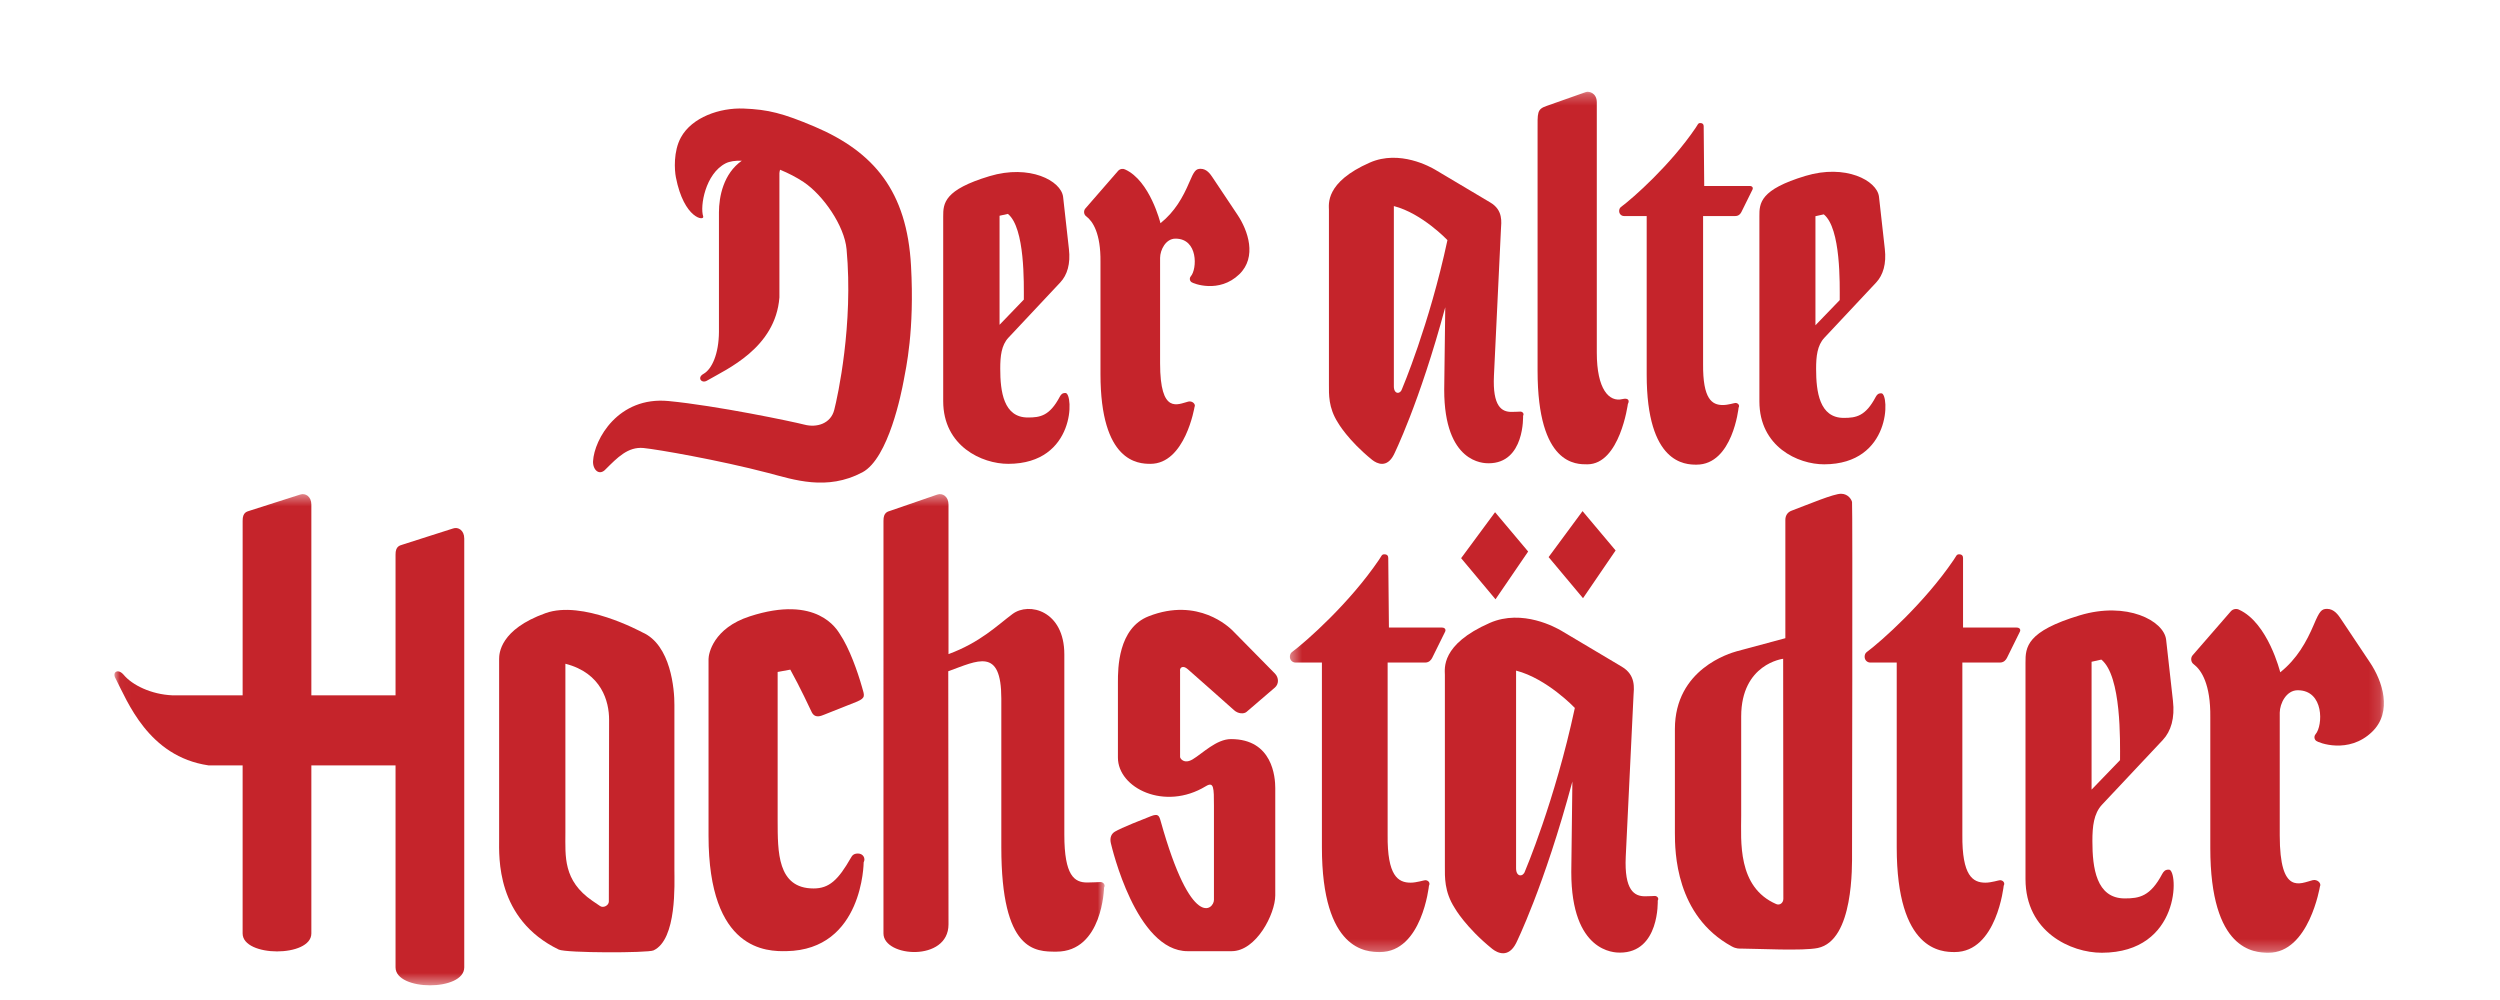 <?xml version="1.0" encoding="UTF-8"?>
<svg width="225px" height="90px" viewBox="0 0 225 90" version="1.1" xmlns="http://www.w3.org/2000/svg" xmlns:xlink="http://www.w3.org/1999/xlink">
    <!-- Generator: Sketch 45.2 (43514) - http://www.bohemiancoding.com/sketch -->
    <title>225xYYY Intro-Logos</title>
    <desc>Created with Sketch.</desc>
    <defs>
        <polygon id="path-1" points="0.404 0.26 98.867 0.26 98.867 77.748 0.404 77.748"></polygon>
        <polygon id="path-3" points="0.037 0.409 0.037 44.581 89.118 44.581 89.118 0.409"></polygon>
    </defs>
    <g id="Logo-Grundfläche" stroke="none" stroke-width="1" fill="none" fill-rule="evenodd">
        <g id="225xYYY-Intro-Logos">
            <g id="der-alte-hochstädter" transform="translate(10.297, 8)">
                <path d="M104.442,53.88 C104.796,53.578 104.823,53.017 104.45,52.623 L100.591,48.706 C100.371,48.507 97.566,45.708 93.081,47.465 C90.32,48.545 90.316,52.184 90.316,53.389 L90.316,60.187 C90.316,62.919 94.519,65.014 98.223,62.761 C98.953,62.317 98.958,62.888 98.958,64.525 L98.958,72.993 C98.958,73.82 96.941,75.822 94.166,65.908 C94.025,65.407 93.941,65.196 93.28,65.458 C92.627,65.713 90.624,66.498 90.041,66.85 C89.742,67.03 89.561,67.372 89.68,67.886 C89.772,68.271 91.961,77.606 96.592,77.606 C97.553,77.606 100.55,77.606 100.55,77.606 C102.765,77.606 104.477,74.248 104.477,72.583 C104.477,70.472 104.477,66.449 104.477,62.928 C104.477,61.969 104.252,58.518 100.491,58.518 C99.177,58.518 97.921,59.82 97.035,60.345 C96.262,60.802 95.91,60.259 95.91,60.129 C95.91,59.784 95.91,52.411 95.91,52.411 C95.848,52.072 96.172,51.846 96.595,52.222 C96.595,52.222 100.292,55.481 100.768,55.917 C101.132,56.251 101.653,56.27 101.885,56.075 L104.442,53.88" id="Fill-1" fill="#C5242B"></path>
                <path d="M60.476,77.603 C67.394,77.493 67.433,69.607 67.433,69.607 C67.627,69.261 67.389,68.817 66.922,68.817 C66.543,68.817 66.403,68.982 66.282,69.205 C65.134,71.214 64.323,71.961 62.924,71.961 C59.637,71.961 59.703,68.613 59.691,65.878 L59.691,52.477 L60.83,52.267 C61.68,53.791 62.679,55.922 62.728,56.033 C63.033,56.729 63.631,56.411 63.9,56.312 L66.848,55.14 C67.642,54.795 67.5,54.597 67.275,53.806 C66.894,52.466 66.153,50.337 65.275,49.037 C65.048,48.701 63.277,45.487 57.179,47.473 C53.902,48.535 53.471,50.828 53.471,51.315 C53.471,51.677 53.471,52.273 53.471,54.495 C53.471,54.495 53.471,63.629 53.471,67.207 C53.471,77.632 58.766,77.632 60.476,77.603" id="Fill-2" fill="#C5242B"></path>
                <path d="M137.905,25.721 C137.905,33.75 141.38,33.819 142.388,33.819 C145.646,33.819 146.176,28.692 146.176,28.692 C146.306,28.468 146.116,28.266 145.894,28.266 C145.793,28.266 145.221,28.453 144.763,28.453 C143.787,28.453 142.95,27.933 142.981,24.752 L142.981,11.444 L145.875,11.444 C146.197,11.444 146.347,11.24 146.427,11.085 L147.423,9.069 C147.502,8.914 147.434,8.738 147.172,8.738 L143.083,8.738 L143.034,3.357 C143.034,3.19 142.942,3.073 142.73,3.073 C142.517,3.073 142.517,3.209 142.306,3.512 C140.05,6.838 136.696,9.812 135.578,10.64 C135.466,10.727 135.427,10.87 135.427,10.996 C135.427,11.25 135.62,11.444 135.87,11.444 L137.905,11.444 L137.905,25.721" id="Fill-3" fill="#C5242B"></path>
                <path d="M160.408,68.256 C160.408,77.603 164.451,77.685 165.627,77.685 C169.419,77.685 170.036,71.714 170.036,71.714 C170.189,71.453 169.967,71.217 169.707,71.217 C169.588,71.217 168.92,71.44 168.392,71.44 C167.255,71.44 166.28,70.83 166.315,67.127 L166.315,51.631 L169.681,51.631 C170.058,51.631 170.233,51.393 170.327,51.212 L171.488,48.862 C171.584,48.685 171.499,48.48 171.194,48.48 L166.377,48.48 L166.377,42.212 C166.377,42.022 166.27,41.887 166.024,41.887 C165.779,41.887 165.779,42.041 165.531,42.394 C162.903,46.267 158.999,49.733 157.697,50.695 C157.566,50.796 157.52,50.967 157.52,51.111 C157.52,51.405 157.745,51.631 158.037,51.631 L160.408,51.631 L160.408,68.256" id="Fill-4" fill="#C5242B"></path>
                <g id="Group-9" transform="translate(105.388, 0)">
                    <mask id="mask-2" fill="white">
                        <use xlink:href="#path-1"></use>
                    </mask>
                    <g id="Clip-6"></g>
                    <path d="M3.287,68.256 C3.287,77.603 7.334,77.685 8.508,77.685 C12.303,77.685 12.921,71.714 12.921,71.714 C13.067,71.453 12.848,71.217 12.592,71.217 C12.472,71.217 11.805,71.44 11.274,71.44 C10.136,71.44 9.162,70.83 9.202,67.127 L9.202,51.631 L12.566,51.631 C12.941,51.631 13.115,51.393 13.21,51.212 L14.371,48.862 C14.464,48.685 14.385,48.48 14.08,48.48 L9.318,48.48 L9.258,42.212 C9.258,42.022 9.153,41.887 8.905,41.887 C8.66,41.887 8.66,42.041 8.414,42.394 C5.787,46.267 1.881,49.733 0.58,50.695 C0.452,50.796 0.404,50.967 0.404,51.111 C0.404,51.405 0.626,51.631 0.919,51.631 L3.287,51.631 L3.287,68.256" id="Fill-5" fill="#C5242B" mask="url(#mask-2)"></path>
                    <path d="M28.027,1.199 C28.022,0.38 27.341,0.177 27.035,0.288 C26.919,0.329 23.97,1.377 23.539,1.523 C22.62,1.836 22.697,2.106 22.697,3.848 L22.697,25.371 C22.697,33.915 26.212,33.789 27.172,33.789 C30.103,33.789 30.824,28.358 30.824,28.358 C31,28.035 30.853,27.792 30.332,27.918 C29.134,28.212 28.027,27.045 28.027,23.739 L28.027,1.199" id="Fill-7" fill="#C5242B" mask="url(#mask-2)"></path>
                    <path d="M83.242,68.32 C83.242,77.578 87.201,77.741 88.47,77.747 C92.13,77.767 93.111,71.777 93.111,71.777 C93.264,71.517 92.891,71.109 92.454,71.217 C91.344,71.497 89.492,72.616 89.492,67.189 L89.492,56.135 C89.502,55.309 90.084,54.122 91.107,54.122 C93.503,54.122 93.384,57.309 92.717,58.079 C92.563,58.26 92.586,58.532 92.773,58.678 C92.962,58.839 95.68,59.909 97.8,57.868 C99.684,56.05 98.717,53.274 97.623,51.638 L95.004,47.716 C94.77,47.365 94.392,46.798 93.751,46.798 C93.244,46.798 93.068,47.014 92.563,48.21 C91.893,49.785 91.037,51.309 89.536,52.508 C89.536,52.508 88.441,48.054 85.826,46.871 C85.648,46.776 85.308,46.766 85.083,47.026 L81.646,50.981 C81.457,51.206 81.481,51.604 81.764,51.795 C82.433,52.305 83.28,53.568 83.242,56.567 L83.242,68.32" id="Fill-8" fill="#C5242B" mask="url(#mask-2)"></path>
                </g>
                <path d="M88.746,25.66 C88.746,33.601 92.143,33.742 93.229,33.746 C96.373,33.762 97.212,28.623 97.212,28.623 C97.346,28.399 97.024,28.051 96.65,28.143 C95.698,28.381 94.111,29.34 94.111,24.689 L94.111,15.203 C94.117,14.495 94.617,13.477 95.494,13.477 C97.55,13.477 97.45,16.211 96.875,16.869 C96.742,17.027 96.764,17.258 96.924,17.385 C97.085,17.52 99.417,18.439 101.238,16.686 C102.853,15.129 102.021,12.747 101.083,11.34 L98.838,7.976 C98.639,7.677 98.314,7.192 97.761,7.192 C97.329,7.192 97.177,7.375 96.742,8.404 C96.169,9.753 95.433,11.06 94.145,12.089 C94.145,12.089 93.208,8.267 90.962,7.252 C90.81,7.172 90.519,7.161 90.326,7.385 L87.374,10.779 C87.215,10.974 87.233,11.314 87.476,11.479 C88.051,11.913 88.776,13.001 88.746,15.571 L88.746,25.66" id="Fill-10" fill="#C5242B"></path>
                <path d="M71.695,15.929 C71.332,9.22 68.36,5.667 63.002,3.39 C60.173,2.197 58.853,1.856 56.637,1.77 C54.492,1.683 51.982,2.548 50.985,4.369 C50.299,5.62 50.405,7.308 50.533,7.959 C51.262,11.708 53.141,11.923 52.99,11.469 C52.688,10.587 53.171,7.638 55.014,6.698 C55.373,6.518 55.879,6.445 56.467,6.463 C54.803,7.635 54.411,9.708 54.408,11.104 L54.408,21.882 C54.393,23.83 53.788,25.22 53.015,25.651 C52.397,25.998 52.864,26.562 53.354,26.245 C55.109,25.22 59.497,23.326 59.85,18.767 L59.85,7.577 C59.858,7.473 59.882,7.372 59.909,7.276 C60.647,7.577 61.374,7.949 62.027,8.383 C63.79,9.562 65.702,12.324 65.894,14.428 C66.517,21.178 65.096,27.687 64.785,28.889 C64.473,30.12 63.228,30.513 62.097,30.217 C61.059,29.947 54.21,28.51 49.869,28.093 C45.336,27.66 43.184,31.544 43.078,33.506 C43.038,34.259 43.632,34.894 44.238,34.206 C45.244,33.212 46.211,32.183 47.621,32.321 C48.874,32.445 54.401,33.403 58.861,34.571 C61.117,35.162 64.125,36.21 67.321,34.507 C69.685,33.248 70.849,27.257 71.03,26.281 C71.241,25.135 72.018,21.769 71.695,15.929" id="Fill-11" fill="#C5242B"></path>
                <g id="Group-15" transform="translate(0, 36.061)">
                    <mask id="mask-4" fill="white">
                        <use xlink:href="#path-3"></use>
                    </mask>
                    <g id="Clip-13"></g>
                    <path d="M84.778,41.588 C88.947,41.586 89.069,35.823 89.069,35.823 C89.22,35.573 88.997,35.322 88.746,35.322 C88.624,35.322 88.071,35.364 87.547,35.364 C86.4,35.364 85.493,34.761 85.493,31.065 L85.493,14.832 C85.493,10.91 82.319,10.084 80.829,11.2 C79.47,12.209 77.937,13.752 75.068,14.809 L75.068,1.354 C75.068,0.611 74.52,0.288 74.062,0.449 C73.754,0.556 70.189,1.784 69.849,1.903 C69.621,1.984 69.205,2.026 69.216,2.812 L69.215,39.949 C69.215,42.094 75.068,42.529 75.068,39.134 L75.047,16.351 C77.708,15.391 79.822,14.17 79.822,18.816 C79.822,18.816 79.822,28.847 79.822,32.191 C79.822,41.616 82.887,41.588 84.778,41.588" id="Fill-12" fill="#C5242B" mask="url(#mask-4)"></path>
                    <path d="M30.481,3.501 C30.173,3.607 26.275,4.835 25.935,4.954 C25.705,5.035 25.29,5.078 25.302,5.862 L25.302,18.519 L17.725,18.519 L17.725,1.354 C17.725,0.611 17.177,0.288 16.72,0.449 C16.411,0.556 12.515,1.784 12.173,1.903 C11.946,1.984 11.528,2.026 11.541,2.812 L11.54,18.519 L5.225,18.519 C3.296,18.438 1.599,17.587 0.842,16.68 C0.326,16.064 -0.237,16.431 0.104,17.002 C1.169,19.042 3.046,24.024 8.465,24.823 L11.54,24.823 L11.539,39.949 C11.539,42.094 17.725,42.116 17.725,39.949 L17.725,24.823 L25.302,24.823 L25.302,43.001 C25.302,45.145 31.486,45.171 31.486,43.001 L31.486,4.409 C31.486,3.663 30.939,3.338 30.481,3.501" id="Fill-14" fill="#C5242B" mask="url(#mask-4)"></path>
                </g>
                <path d="M126.943,70.433 C126.787,70.921 126.15,70.964 126.15,70.145 L126.15,52.354 C128.941,53.076 131.439,55.714 131.439,55.714 C129.637,64.127 126.943,70.433 126.943,70.433 Z M138.635,72.636 C138.537,72.636 138.186,72.666 137.754,72.666 C136.805,72.666 135.878,72.154 136.021,69.09 L136.719,54.61 C136.752,53.971 136.962,52.769 135.667,52.003 L130.215,48.76 C129.79,48.515 126.73,46.766 123.778,48.065 C119.342,50.013 119.742,52.194 119.742,52.738 C119.742,53.354 119.742,54.714 119.742,55.279 L119.742,69.955 C119.742,70.921 119.677,72.241 120.627,73.72 C120.627,73.731 121.632,75.484 124.016,77.408 C124.48,77.769 125.453,78.249 126.15,76.887 C126.15,76.887 128.678,71.803 131.217,62.338 L131.119,70.487 C131.119,77.736 135.023,77.736 135.496,77.736 C139.087,77.736 138.9,73.052 138.9,73.052 C139.035,72.841 138.846,72.636 138.635,72.636 L138.635,72.636 Z" id="Fill-16" fill="#C5242B"></path>
                <path d="M115.874,27.034 C115.736,27.481 115.15,27.518 115.15,26.771 L115.15,10.546 C117.698,11.205 119.973,13.612 119.973,13.612 C118.331,21.284 115.874,27.034 115.874,27.034 Z M126.539,29.044 C126.449,29.044 126.129,29.071 125.735,29.071 C124.87,29.071 124.025,28.604 124.158,25.811 L124.79,12.605 C124.818,12.021 125.011,10.923 123.834,10.226 L118.856,7.266 C118.472,7.043 115.677,5.448 112.988,6.632 C108.942,8.41 109.307,10.4 109.307,10.895 C109.307,11.457 109.307,12.699 109.307,13.211 L109.307,26.597 C109.307,27.481 109.25,28.685 110.112,30.03 C110.112,30.04 111.03,31.64 113.207,33.396 C113.627,33.725 114.517,34.162 115.15,32.92 C115.15,32.92 117.455,28.284 119.776,19.654 L119.682,27.081 C119.682,33.695 123.24,33.695 123.677,33.695 C126.948,33.695 126.78,29.422 126.78,29.422 C126.901,29.229 126.729,29.044 126.539,29.044 L126.539,29.044 Z" id="Fill-17" fill="#C5242B"></path>
                <path d="M149.561,73.366 C146.044,71.842 146.41,67.681 146.41,65.413 L146.41,56.48 C146.415,51.73 150.187,51.291 150.187,51.291 L150.204,72.901 C150.204,73.242 149.9,73.512 149.561,73.366 Z M156.387,37.186 C156.352,36.982 156.053,36.452 155.416,36.439 C154.751,36.422 152.511,37.374 150.94,37.964 C150.606,38.087 150.385,38.377 150.385,38.788 L150.385,49.438 L146.015,50.614 C145.398,50.79 140.452,52.204 140.444,57.606 L140.444,66.947 C140.444,68.634 140.495,74.403 145.562,77.176 C145.964,77.4 146.266,77.373 146.41,77.373 C147.93,77.381 151.971,77.598 153.303,77.32 C156.548,76.64 156.387,69.895 156.387,68.731 C156.387,68.731 156.446,37.484 156.387,37.186 L156.387,37.186 Z" id="Fill-18" fill="#C5242B"></path>
                <path d="M44.499,73.133 C44.499,73.492 44.004,73.745 43.719,73.549 L43.017,73.073 C40.368,71.25 40.588,69.071 40.588,66.937 L40.588,51.738 C43.874,52.575 44.521,55.165 44.521,56.763 L44.499,73.133 Z M47.524,48.917 C47.324,48.819 42.121,45.991 38.803,47.183 C34.693,48.657 34.624,50.828 34.624,51.315 C34.624,51.677 34.624,52.109 34.624,54.339 L34.624,67.517 C34.624,69.128 34.327,74.714 39.995,77.463 C40.655,77.777 48,77.775 48.516,77.537 C50.639,76.561 50.399,71.486 50.399,70.282 L50.399,55.447 C50.411,54.058 50.084,50.041 47.524,48.917 L47.524,48.917 Z" id="Fill-19" fill="#C5242B"></path>
                <path d="M80.413,11.25 C81.966,12.505 81.848,17.562 81.848,18.963 L79.663,21.232 L79.663,11.417 L80.413,11.25 Z M85.605,27.371 C85.302,27.36 85.2,27.505 85.09,27.692 C84.172,29.435 83.321,29.575 82.212,29.575 C80.017,29.575 79.725,27.224 79.725,25.182 C79.725,24.052 79.826,23.069 80.463,22.39 L85.129,17.418 C85.757,16.747 86.06,15.744 85.906,14.412 L85.382,9.716 C85.2,8.264 82.37,6.769 78.763,7.853 C74.688,9.08 74.583,10.278 74.591,11.494 L74.591,28.097 C74.591,32.163 78.087,33.75 80.451,33.746 C86.546,33.734 86.324,27.396 85.605,27.371 L85.605,27.371 Z" id="Fill-20" fill="#C5242B"></path>
                <path d="M153.843,11.292 C155.397,12.549 155.278,17.606 155.278,19.009 L153.093,21.274 L153.093,11.458 L153.843,11.292 Z M159.033,27.397 C158.728,27.387 158.63,27.533 158.52,27.718 C157.599,29.464 156.753,29.61 155.64,29.61 C153.449,29.61 153.153,27.25 153.153,25.201 C153.153,24.071 153.255,23.088 153.893,22.404 L158.562,17.421 C159.185,16.748 159.489,15.743 159.337,14.407 L158.811,9.698 C158.63,8.244 155.799,6.743 152.193,7.832 C148.12,9.062 148.036,10.263 148.048,11.483 L148.048,28.124 C148.048,32.203 151.517,33.796 153.881,33.789 C159.972,33.775 159.752,27.424 159.033,27.397 L159.033,27.397 Z" id="Fill-21" fill="#C5242B"></path>
                <path d="M178.823,51.363 C180.648,52.836 180.507,58.766 180.507,60.412 L177.945,63.066 L177.945,51.559 L178.823,51.363 Z M184.914,70.267 C184.559,70.256 184.439,70.425 184.308,70.645 C183.229,72.688 182.236,72.858 180.932,72.858 C178.361,72.858 178.018,70.095 178.018,67.7 C178.018,66.378 178.137,65.226 178.881,64.426 L184.357,58.597 C185.091,57.81 185.449,56.637 185.268,55.069 L184.653,49.56 C184.439,47.859 181.12,46.105 176.889,47.378 C172.11,48.817 171.986,50.223 171.998,51.649 L171.998,71.12 C171.998,75.889 176.097,77.752 178.867,77.747 C186.014,77.732 185.758,70.299 184.914,70.267 L184.914,70.267 Z" id="Fill-22" fill="#C5242B"></path>
                <polyline id="Fill-23" fill="#C5242B" points="121.204 42.236 124.259 38.099 127.236 41.638 124.299 45.936 121.204 42.236"></polyline>
                <polyline id="Fill-24" fill="#C5242B" points="129.078 42.138 132.132 38.001 135.108 41.541 132.174 45.838 129.078 42.138"></polyline>
            </g>
        </g>
    </g>
</svg>